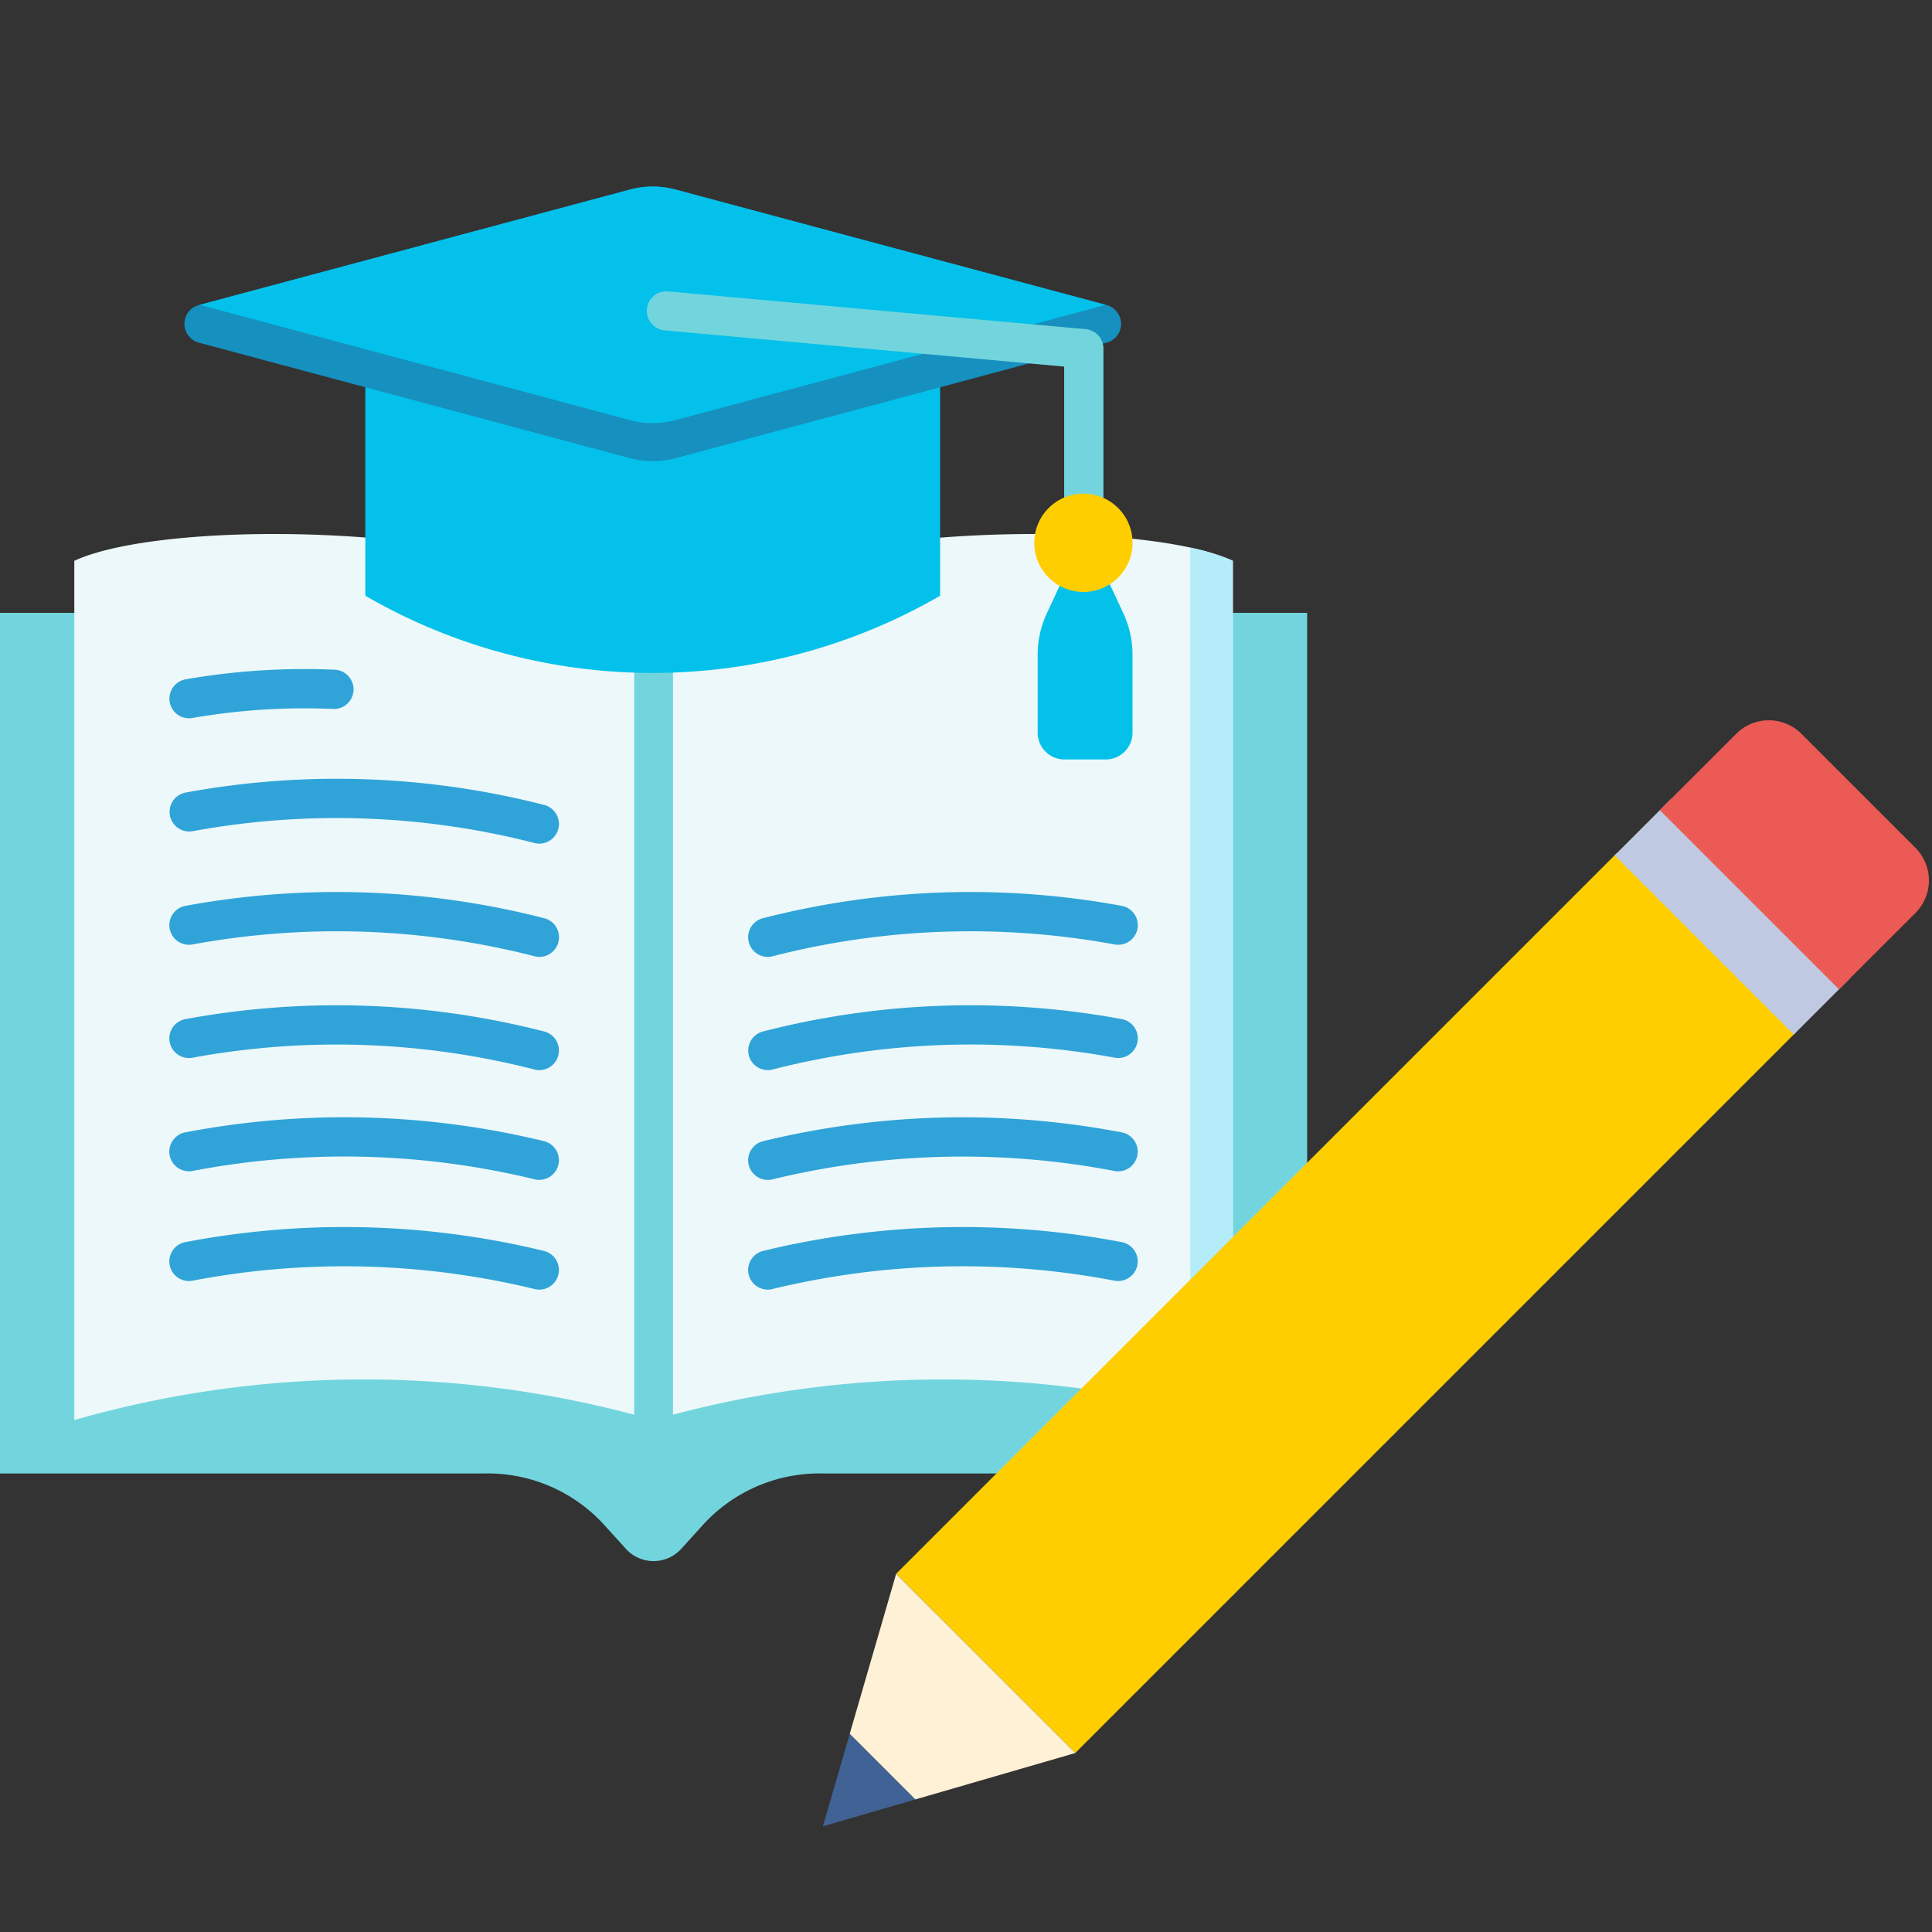 <svg xmlns="http://www.w3.org/2000/svg" xmlns:xlink="http://www.w3.org/1999/xlink" width="90" height="90" viewBox="0 0 90 90">
  <rect x="0" y="0" width="90" height="90" fill="#333333" stroke="none"/>
  <defs>
    <clipPath id="clip-path">
      <rect id="長方形_23573" data-name="長方形 23573" width="90" height="90" rx="10" transform="translate(22 8)" fill="#f7f7f7"/>
    </clipPath>
    <clipPath id="clip-path-2">
      <rect id="長方形_111733" data-name="長方形 111733" width="52.076" height="52.076" fill="none"/>
    </clipPath>
  </defs>
  <g id="マスクグループ_30" data-name="マスクグループ 30" transform="translate(-22 -8)" clip-path="url(#clip-path)">
    <g id="グループ_51181" data-name="グループ 51181" transform="translate(-1.502 0.368)">
      <g id="グループ_50969" data-name="グループ 50969" transform="translate(23.502 16.323)">
        <g id="グループ_51046" data-name="グループ 51046" transform="translate(0 0)">
          <path id="パス_934430" data-name="パス 934430" d="M0,192.057V151.966H60.892v40.091H38.278a7.336,7.336,0,0,0-5.615,2.488l-.929,1.024a1.74,1.74,0,0,1-2.577,0l-.929-1.024a7.336,7.336,0,0,0-5.615-2.488Z" transform="translate(0 -132.109)" fill="#72d5dd" fill-rule="evenodd"/>
          <path id="パス_934431" data-name="パス 934431" d="M26.489,125.112v40.027a49.042,49.042,0,0,1,26.985,0,49.042,49.042,0,0,1,26.985,0V125.112c-4.252-1.982-20.209-1.9-26.985,2.424C46.7,123.212,30.742,123.129,26.489,125.112Z" transform="translate(-23.028 -107.678)" fill="#edf8fa" fill-rule="evenodd"/>
          <path id="パス_934432" data-name="パス 934432" d="M226.086,148.154a.9.9,0,1,1,1.807,0v39.615a.9.9,0,1,1-1.807,0Z" transform="translate(-196.543 -128.01)" fill="#72d5dd" fill-rule="evenodd"/>
          <path id="パス_934433" data-name="パス 934433" d="M424.3,168.772c.74.185,1.406.377,1.988.567V129.312a9.7,9.7,0,0,0-1.988-.617Z" transform="translate(-368.858 -111.878)" fill="#b5ecf9" fill-rule="evenodd"/>
          <path id="パス_934434" data-name="パス 934434" d="M61.288,174.326a.915.915,0,0,1-.161-1.815,32.393,32.393,0,0,1,6.972-.447.915.915,0,0,1-.071,1.828,30.615,30.615,0,0,0-6.579.419A.941.941,0,0,1,61.288,174.326Zm16.322,5.839a.922.922,0,0,1-.208-.025,37.082,37.082,0,0,0-15.926-.558.915.915,0,0,1-.375-1.791,38.913,38.913,0,0,1,16.714.566.916.916,0,0,1-.205,1.808Zm0,5.275a.886.886,0,0,1-.208-.025,37.094,37.094,0,0,0-15.926-.558.914.914,0,0,1-.375-1.79,38.891,38.891,0,0,1,16.714.566.915.915,0,0,1-.205,1.807Zm10.642,0a.915.915,0,0,1-.205-1.807,38.89,38.89,0,0,1,16.714-.566.914.914,0,0,1-.375,1.79,37.091,37.091,0,0,0-15.926.558.875.875,0,0,1-.208.025Zm0,5.276a.915.915,0,0,1-.205-1.806,38.875,38.875,0,0,1,16.714-.568.914.914,0,0,1-.375,1.79,37.085,37.085,0,0,0-15.926.559.94.94,0,0,1-.208.024Zm-10.642,0a.95.95,0,0,1-.208-.024,37.086,37.086,0,0,0-15.926-.559.914.914,0,0,1-.375-1.79,38.871,38.871,0,0,1,16.714.567.915.915,0,0,1-.205,1.806Zm0,5.113a.983.983,0,0,1-.2-.022,37.536,37.536,0,0,0-15.926-.4.915.915,0,1,1-.392-1.788,39.407,39.407,0,0,1,16.714.4.915.915,0,0,1-.2,1.808Zm10.642,0a.915.915,0,0,1-.2-1.808,39.409,39.409,0,0,1,16.714-.4.915.915,0,1,1-.392,1.788,37.567,37.567,0,0,0-15.926.4.982.982,0,0,1-.2.022ZM77.61,200.941a.937.937,0,0,1-.2-.022,37.581,37.581,0,0,0-15.926-.4.914.914,0,1,1-.392-1.786,39.407,39.407,0,0,1,16.714.4.915.915,0,0,1-.2,1.808Zm10.642,0a.915.915,0,0,1-.2-1.808,39.407,39.407,0,0,1,16.714-.4.914.914,0,1,1-.392,1.786,37.57,37.57,0,0,0-15.926.4.937.937,0,0,1-.2.022Z" transform="translate(-52.485 -149.556)" fill="#30a4d8" fill-rule="evenodd"/>
          <path id="パス_934435" data-name="パス 934435" d="M130.246,66.418h26.775V76.8a26.72,26.72,0,0,1-26.775,0V66.418Z" transform="translate(-113.227 -57.739)" fill="#03c1ea" fill-rule="evenodd"/>
          <path id="パス_934437" data-name="パス 934437" d="M66.422,5.52,86.451.153a4.121,4.121,0,0,1,2.228,0l20.03,5.367a.906.906,0,0,1,0,1.751l-20.03,5.367a4.124,4.124,0,0,1-2.228,0L66.422,7.271a.906.906,0,0,1,0-1.751Z" transform="translate(-57.158 0)" fill="#1690be" fill-rule="evenodd"/>
          <path id="パス_934438" data-name="パス 934438" d="M71.189,5.51,91.179.153a4.121,4.121,0,0,1,2.228,0L113.4,5.51,93.408,10.866a4.121,4.121,0,0,1-2.228,0Z" transform="translate(-61.887 0)" fill="#03c1ea" fill-rule="evenodd"/>
          <path id="パス_934439" data-name="パス 934439" d="M231.436,39.2a.911.911,0,1,1,.164-1.815l19.447,1.758a.911.911,0,0,1,.829.907h0V49.1a.915.915,0,1,1-1.829,0V40.888L231.436,39.2Z" transform="translate(-200.474 -32.501)" fill="#72d5dd" fill-rule="evenodd"/>
          <path id="パス_934440" data-name="パス 934440" d="M372.145,128.421h.34l1.425,3.062a4.546,4.546,0,0,1,.444,2.007v3.592a1.25,1.25,0,0,1-1.246,1.246h-1.926a1.25,1.25,0,0,1-1.246-1.246V133.49a4.544,4.544,0,0,1,.444-2.007l1.425-3.062Z" transform="translate(-321.597 -111.64)" fill="#03c1e9" fill-rule="evenodd"/>
          <path id="パス_934442" data-name="パス 934442" d="M370.995,114.063a2.29,2.29,0,1,0-2.29-2.29,2.294,2.294,0,0,0,2.29,2.29" transform="translate(-320.526 -95.178)" fill="#ffce00" fill-rule="evenodd"/>
        </g>
      </g>
      <g id="グループ_50972" data-name="グループ 50972" transform="translate(61.426 40.864)">
        <path id="パス_934444" data-name="パス 934444" d="M0,473.472l4.311-1.252-3.059-3.059Z" transform="translate(0.41 -421.628)" fill="#416294"/>
        <path id="パス_934445" data-name="パス 934445" d="M22.954,403.451,15.5,405.614l-3.059-3.059,2.163-7.453Z" transform="translate(-10.781 -355.022)" fill="#fff1d6"/>
        <rect id="長方形_111730" data-name="長方形 111730" width="47.486" height="11.804" transform="translate(3.823 40.079) rotate(-45)" fill="#ffce00"/>
        <rect id="長方形_111732" data-name="長方形 111732" width="3.708" height="11.804" transform="translate(37.292 6.613) rotate(-45)" fill="#bfcae2"/>
        <g id="グループ_50971" data-name="グループ 50971" transform="translate(0 0)">
          <g id="グループ_50970" data-name="グループ 50970" transform="translate(0 0)" clip-path="url(#clip-path-2)">
            <path id="パス_934446" data-name="パス 934446" d="M399.36,8.978,395.8,12.533l-8.349-8.349L391.012.629a2.146,2.146,0,0,1,3.035,0l5.313,5.313a2.146,2.146,0,0,1,0,3.035" transform="translate(-348.056 0.321)" fill="#eb5a54"/>
          </g>
        </g>
      </g>
    </g>
  </g>
</svg>
